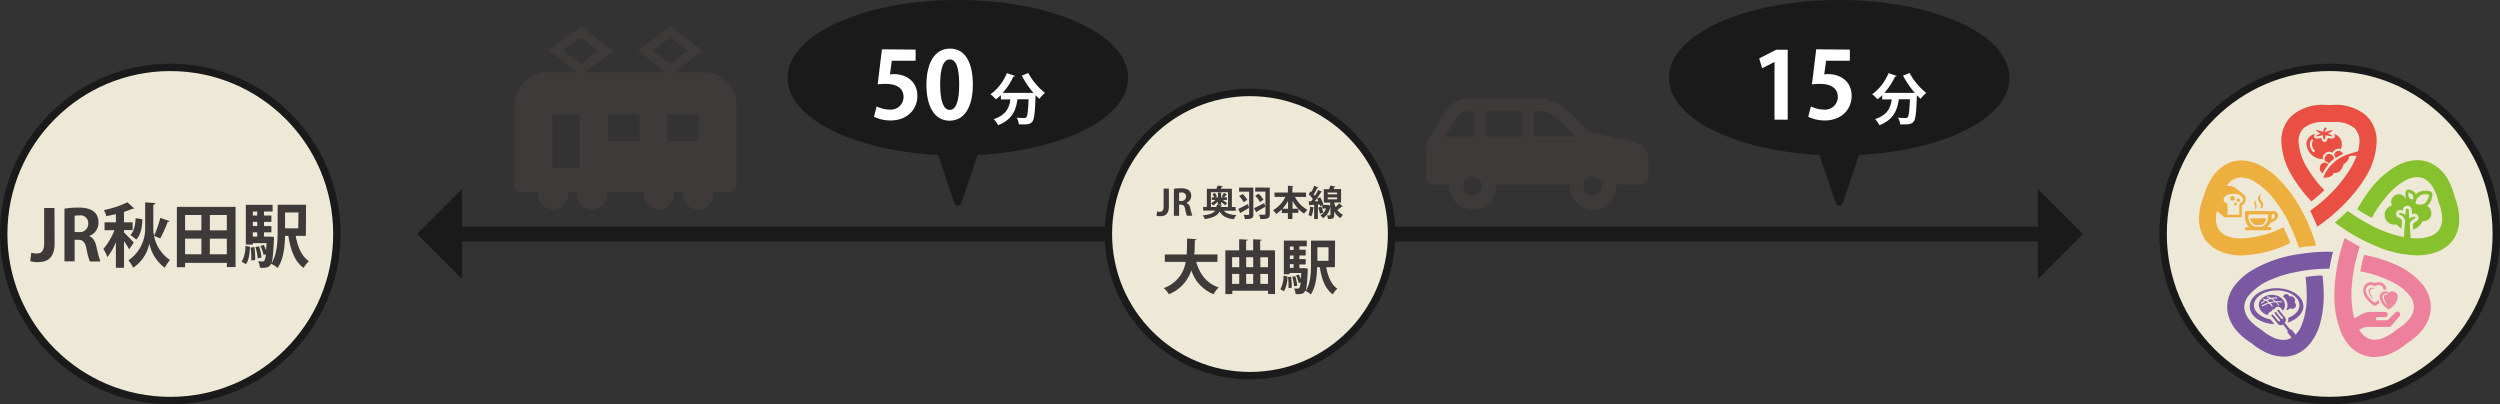 <svg xmlns="http://www.w3.org/2000/svg" viewBox="0 0 675.31 109.2"><rect x="0" y="0" width="675.31" height="109.2" fill="#333333" stroke="none"/><defs><style>.cls-1{fill:#1a1a1a;}.cls-2,.cls-6{fill:none;}.cls-2,.cls-5,.cls-6{stroke:#1a1a1a;}.cls-2{stroke-linecap:round;stroke-linejoin:round;}.cls-2,.cls-5{stroke-width:2px;}.cls-3{fill:#fff;}.cls-4{fill:#3e3a39;}.cls-5{fill:#eee9d6;}.cls-5,.cls-6{stroke-miterlimit:10;}.cls-6{stroke-width:4px;}.cls-7{fill:#ee89a2;}.cls-8{fill:#ed809d;}.cls-9{fill:#87c12e;}.cls-10{fill:#7b59a2;}.cls-11{fill:#edb03f;}.cls-12{fill:#e95043;}</style></defs><title>アセット 4</title><g id="レイヤー_2" data-name="レイヤー 2"><g id="レイヤー_1-2" data-name="レイヤー 1"><path class="cls-1" d="M303.75,21c0-11-20.15-20-45-20s-45,9-45,20c0,10.35,17.71,18.87,40.4,19.9l4.6,13.65,4.6-13.65C286,39.87,303.75,31.35,303.75,21Z"/><path class="cls-2" d="M303.75,21c0-11-20.15-20-45-20s-45,9-45,20c0,10.35,17.71,18.87,40.4,19.9l4.6,13.65,4.6-13.65C286,39.87,303.75,31.35,303.75,21Z"/><path class="cls-1" d="M541.82,21c0-11-20.15-20-45-20s-45,9-45,20c0,10.35,17.71,18.87,40.4,19.9l4.6,13.65,4.6-13.65C524.12,39.87,541.82,31.35,541.82,21Z"/><path class="cls-2" d="M541.82,21c0-11-20.15-20-45-20s-45,9-45,20c0,10.35,17.71,18.87,40.4,19.9l4.6,13.65,4.6-13.65C524.12,39.87,541.82,31.35,541.82,21Z"/><path class="cls-3" d="M247.33,13.4v3H240.9l-.5,3.7a6.88,6.88,0,0,1,1-.08c3.3,0,6.4,1.85,6.4,5.92,0,3.62-2.77,6.6-7.22,6.6a10.2,10.2,0,0,1-4.5-1l.72-2.8a8.13,8.13,0,0,0,3.57.87,3.44,3.44,0,0,0,3.7-3.4c0-2.27-1.67-3.55-4.87-3.55a17.11,17.11,0,0,0-2.12.13l1.15-9.47Z"/><path class="cls-3" d="M250.25,22.93c0-5.75,2.12-9.8,6.37-9.8,4.45,0,6.17,4.4,6.17,9.65,0,6.25-2.32,9.82-6.3,9.82C252.1,32.6,250.25,28.2,250.25,22.93Zm6.3,6.75c1.7,0,2.55-2.4,2.55-6.82s-.77-6.8-2.52-6.8-2.62,2.3-2.62,6.8.92,6.82,2.57,6.82Z"/><path class="cls-3" d="M279.17,25.1A25.15,25.15,0,0,1,276,20.43l1.77-.71a17.58,17.58,0,0,0,4.5,5.38,8.69,8.69,0,0,0-1.53,1.62c-.32-.3-.65-.63-1-1-.17,4.69-.35,6.48-.87,7.11s-1,.78-2.65.78h-1a4.37,4.37,0,0,0-.58-1.81c.83.06,1.62.07,2,.07a.73.73,0,0,0,.61-.21c.3-.33.46-1.68.6-4.84h-3c-.42,2.73-1.22,5.43-5.25,7a6.26,6.26,0,0,0-1.17-1.65c3.4-1.12,4.2-3.12,4.5-5.32h-2.56V25.71A14.45,14.45,0,0,1,269,26.82a13.74,13.74,0,0,0-1.43-1.36,13.22,13.22,0,0,0,4.41-5.7l2.2.75a.39.39,0,0,1-.45.17,17.35,17.35,0,0,1-2.88,4.41h7.42l.42,0Z"/><path class="cls-3" d="M479.34,32.33V16.73h0L476,18.43l-.8-2.65,4.6-2.35h3.1v18.9Z"/><path class="cls-3" d="M499.69,13.4v3h-6.42l-.5,3.7a6.89,6.89,0,0,1,1-.08c3.3,0,6.4,1.85,6.4,5.92,0,3.62-2.77,6.6-7.22,6.6a10.2,10.2,0,0,1-4.5-1l.72-2.8a8.13,8.13,0,0,0,3.57.87,3.44,3.44,0,0,0,3.7-3.4c0-2.27-1.67-3.55-4.87-3.55a17.12,17.12,0,0,0-2.12.13l1.15-9.47Z"/><path class="cls-3" d="M517.24,25.1a25.12,25.12,0,0,1-3.18-4.67l1.77-.71a17.59,17.59,0,0,0,4.5,5.38,8.71,8.71,0,0,0-1.53,1.62c-.32-.3-.65-.63-1-1-.17,4.69-.34,6.48-.87,7.11s-1,.78-2.65.78h-1a4.35,4.35,0,0,0-.58-1.81c.83.06,1.62.07,2,.07a.73.73,0,0,0,.62-.21c.3-.33.46-1.68.6-4.84h-3c-.42,2.73-1.22,5.43-5.25,7a6.27,6.27,0,0,0-1.17-1.65c3.4-1.12,4.2-3.12,4.5-5.32h-2.57V25.71a14.44,14.44,0,0,1-1.27,1.11,13.74,13.74,0,0,0-1.43-1.36,13.22,13.22,0,0,0,4.41-5.7l2.21.75a.39.39,0,0,1-.45.17A17.32,17.32,0,0,1,509,25.08h7.42l.42,0Z"/><path class="cls-4" d="M190,19.53h-8l7.78-5.83L181,7.09l-8.81,6.6L180,19.53h-22l7.78-5.83-8.81-6.6-8.81,6.6,7.79,5.83h-8a9,9,0,0,0-9,9V50.27a1.61,1.61,0,0,0,1.61,1.61h4.81a4,4,0,0,0-.06.64,4.07,4.07,0,1,0,8.15,0,4,4,0,0,0-.06-.64h2.47a4,4,0,0,0-.06.64,4.07,4.07,0,1,0,8.15,0,4,4,0,0,0-.06-.64H174a4,4,0,0,0-.06.64,4.07,4.07,0,1,0,8.15,0,4,4,0,0,0-.06-.64h2.47a4,4,0,0,0-.06.64,4.07,4.07,0,1,0,8.15,0,4,4,0,0,0-.06-.64h4.81a1.61,1.61,0,0,0,1.61-1.61V28.49A9,9,0,0,0,190,19.53Zm-33.5,25.87h-7.3V30.8h7.3Zm.42-28.14-4.75-3.56,4.75-3.56,4.75,3.56Zm15.8,20.84h-8.51V30.8h8.51Zm3.54-24.4L181,10.13l4.75,3.56L181,17.26Zm12.47,24.4h-8.51V30.8h8.51Z"/><circle class="cls-5" cx="46" cy="63.2" r="45"/><path class="cls-4" d="M14.75,65.67c0,4-1.91,5.14-4.59,5.14a6.78,6.78,0,0,1-2-.28l.3-2.27a4.7,4.7,0,0,0,1.39.21c1.26,0,2.08-.56,2.08-2.81V56.18h2.78Z"/><path class="cls-4" d="M24.14,63.8c1,.39,1.58,1.37,1.91,2.83a30.88,30.88,0,0,0,1.07,4H24.27a18.05,18.05,0,0,1-.9-3.41c-.37-1.86-1-2.44-2.27-2.44h-.94V70.6H17.41V56.37a22.47,22.47,0,0,1,3.71-.3c1.82,0,5.49.23,5.49,4.09a3.82,3.82,0,0,1-2.48,3.58Zm-2.83-1.11a2.26,2.26,0,0,0,2.53-2.29,2.1,2.1,0,0,0-2.4-2.21,4.78,4.78,0,0,0-1.28.11v4.39Z"/><path class="cls-4" d="M33.5,62.82c.6.54,2.27,2.27,2.63,2.7l-1.24,1.84a22,22,0,0,0-1.39-2.23v7.2H31.3V65.45a17.49,17.49,0,0,1-2.29,4,12.13,12.13,0,0,0-1.09-2.21,17.71,17.71,0,0,0,3-5.06H28.24V60.06H31.3V57.83c-.86.21-1.73.41-2.57.56a7.21,7.21,0,0,0-.66-1.65,25.86,25.86,0,0,0,6.34-2.1l1.84,1.65a.66.66,0,0,1-.49.11,21.83,21.83,0,0,1-2.27.83v2.83h2.34v2.08H33.5Zm12.32-3.09c-.06.15-.26.23-.53.23a34,34,0,0,1-2,4.44l-1.67-.69a10.12,10.12,0,0,0,4.28,6.51,15.69,15.69,0,0,0-1.39,2.1,10.79,10.79,0,0,1-4.16-6.53h0A10.43,10.43,0,0,1,36,72.31a11.3,11.3,0,0,0-1.31-2,10.3,10.3,0,0,0,4.52-8.44V54.66l2.76.19c0,.23-.23.39-.56.47v6.53a8.87,8.87,0,0,0,.21,1.84,28.87,28.87,0,0,0,1.67-4.84Zm-7.35-.51c-.06,2.19-.45,4.22-1.65,5.46l-1.59-1.2c.94-.94,1.33-2.72,1.41-4.54Z"/><path class="cls-4" d="M47.78,55.88H63.63V72.14H61.28V71H50v1.18H47.78Zm6.62,2.19H50v4.14H54.4ZM50,64.47v4.22H54.4V64.47Zm11.27-2.25V58.08H56.69v4.14Zm-4.59,6.47h4.59V64.47H56.69Z"/><path class="cls-4" d="M67.54,66.65c-.11,1.78-.3,3.6-1.09,4.69l-1.16-.62a8.65,8.65,0,0,0,1-4.29Zm15.08-2.93H79.88c.54,3,1.61,5.55,3.58,6.83A7.61,7.61,0,0,0,82,72.37c-2.38-1.73-3.49-4.78-4.11-8.65H77c-.06,2.87-.43,6.38-2,8.65a7.52,7.52,0,0,0-1.8-1.12c-.43,1.14-1.58,1.11-3,1.07a4.73,4.73,0,0,0-.47-1.76,10.74,10.74,0,0,0,1.18.06.53.53,0,0,0,.51-.23,4.12,4.12,0,0,0,.39-1.71l-.6.23a10.43,10.43,0,0,0-.86-2.46l.9-.3a13.65,13.65,0,0,1,.64,1.52h0c0-.56.08-1.22.11-2H68.29v.41H66.4V55.32h7.24v1.82H71.31v1.09h2v1.71h-2v1.13h2v1.69h-2v1.16H72.5l.43,0L74,64c0,.17,0,.39,0,.56-.17,3.9-.36,5.79-.69,6.66C74.82,68.8,75,65.3,75,62.58V55.3h7.67ZM67.88,70.36c0-.24,0-.53,0-.81a21.57,21.57,0,0,0-.17-2.7l1-.11a19,19,0,0,1,.21,3.49Zm1.61-13.22h-1.2v1.09h1.2Zm0,3.92V59.93h-1.2v1.13Zm-1.2,1.69v1.16h1.2V62.75Zm1.33,7.05A15.44,15.44,0,0,0,69,66.72l1-.17a15.2,15.2,0,0,1,.64,3Zm11-12.41H77v4.29h3.56Z"/><line class="cls-6" x1="123.17" y1="63.22" x2="552.14" y2="63.22"/><polygon class="cls-1" points="124.8 51.07 124.8 75.37 112.65 63.22 124.8 51.07"/><polygon class="cls-1" points="550.51 51.07 550.51 75.37 562.65 63.22 550.51 51.07"/><path class="cls-4" d="M385.21,41.16v6.77a1.94,1.94,0,0,0,1.94,1.94h4.31c0,.13,0,.27,0,.4a6.32,6.32,0,1,0,12.65,0c0-.13,0-.27,0-.4H424c0,.13,0,.27,0,.4a6.32,6.32,0,0,0,12.65,0c0-.13,0-.27,0-.4h6.72a1.94,1.94,0,0,0,1.94-1.94V43a4.65,4.65,0,0,0-3.6-4.53L429,35.51l-5.3-5.4a11.63,11.63,0,0,0-8.3-3.49H396.81a7.37,7.37,0,0,0-6.24,3.45l-4,6.34A8.92,8.92,0,0,0,385.21,41.16Zm42.52,9.11a2.52,2.52,0,1,1,2.52,2.52A2.52,2.52,0,0,1,427.73,50.27ZM414.26,30h1.11a8.34,8.34,0,0,1,5.92,2.48l4.36,4.44H414.26Zm-13,0h10.07v6.93H401.27Zm-6,20.31a2.52,2.52,0,1,1,2.52,2.52A2.52,2.52,0,0,1,395.25,50.27Zm-5-13.38,3.17-5A4,4,0,0,1,396.81,30h1.54v6.93Z"/><circle class="cls-5" cx="337.65" cy="63.22" r="38.25"/><path class="cls-4" d="M315.74,55.79c0,2-1,2.62-2.34,2.62a3.47,3.47,0,0,1-1-.14l.15-1.16a2.41,2.41,0,0,0,.71.1c.64,0,1.06-.29,1.06-1.44V50.95h1.42Z"/><path class="cls-4" d="M320.53,54.83a1.81,1.81,0,0,1,1,1.44,15.79,15.79,0,0,0,.55,2H320.6a9.33,9.33,0,0,1-.46-1.74c-.19-.95-.49-1.24-1.16-1.24h-.48v3h-1.41V51a11.49,11.49,0,0,1,1.89-.15c.93,0,2.8.11,2.8,2.09a2,2,0,0,1-1.26,1.83Zm-1.44-.56a1.15,1.15,0,0,0,1.29-1.17A1.07,1.07,0,0,0,319.15,52a2.44,2.44,0,0,0-.65.06v2.24Z"/><path class="cls-4" d="M333.81,56.92h-3.23c.65.75,1.74,1.09,3.41,1.19a4.11,4.11,0,0,0-.7,1.1c-2-.23-3.12-.83-3.85-2.1-.49,1-1.49,1.7-4,2.07a3.33,3.33,0,0,0-.54-1c2-.23,2.91-.64,3.36-1.29H325v-1h1V51h2.58a5.43,5.43,0,0,0,.32-.87l1.41.14c0,.09-.1.11-.23.13-.1.18-.2.39-.32.59h3v4.92h1Zm-6.72-1h1.5a5.3,5.3,0,0,0,.09-.57l1.42.12c0,.09-.11.15-.26.17l0,.28h1.88v-4H327.1Zm1.86-.6v-.93a4.86,4.86,0,0,1-1.27,1.1,3.86,3.86,0,0,0-.56-.62,4.25,4.25,0,0,0,1.22-.87h-1V53.3H328a3,3,0,0,0-.5-.84l.65-.32a2.64,2.64,0,0,1,.56.9l-.52.26H329V52l1.08.07c0,.08-.08.12-.22.15V53.3h.64l-.46-.24a6.4,6.4,0,0,0,.55-.95l.87.42a.24.24,0,0,1-.22.07,8.29,8.29,0,0,1-.56.7h.74V54h-1.17a9.31,9.31,0,0,1,1.23.9l-.53.54a8.8,8.8,0,0,0-1.1-.87v.76Z"/><path class="cls-4" d="M334.46,56.45c.67-.3,1.67-.82,2.63-1.32l.31,1c-.78.48-1.64,1-2.21,1.28a.23.23,0,0,1-.11.2Zm4.1-5.77v7.17c0,1.16-.42,1.32-2.28,1.32a4.56,4.56,0,0,0-.36-1.13l.83,0c.63,0,.67,0,.67-.23V51.78h-2.71v-1.1Zm-2.91,1.73A5.91,5.91,0,0,1,336.92,54l-1,.62a5.85,5.85,0,0,0-1.21-1.65Zm3.1,3.82c.68-.31,1.74-.84,2.74-1.36l.3.95c-.82.51-1.7,1-2.3,1.36a.2.2,0,0,1-.12.2Zm1.2-3.9a6.27,6.27,0,0,1,1.35,1.6l-.94.65a6.83,6.83,0,0,0-1.3-1.68ZM343,50.68v7.11c0,1.25-.54,1.38-2.53,1.38a4.56,4.56,0,0,0-.4-1.17c.39,0,.83,0,1.15,0,.54,0,.6,0,.6-.25v-6h-2.76v-1.1Z"/><path class="cls-4" d="M352.8,53.2h-3a8.58,8.58,0,0,0,3.38,3.5,5.19,5.19,0,0,0-.89,1,8,8,0,0,1-1.58-1.29v1.1h-1.6v1.64h-1.22V57.55h-1.65v-1a8.83,8.83,0,0,1-1.51,1.24,6.2,6.2,0,0,0-.84-1,8.52,8.52,0,0,0,3.32-3.62h-2.94V52h3.63V50.17l1.48.08c0,.1-.09.15-.27.19V52h3.65Zm-4.87,1.08a10.91,10.91,0,0,1-1.52,2.1h1.52Zm1.22,2.1h1.54a10.84,10.84,0,0,1-1.54-2.12Z"/><path class="cls-4" d="M360.41,54.72a4.26,4.26,0,0,0,.4,1.21,11.63,11.63,0,0,0,.91-1l1,.8a.21.21,0,0,1-.18.07h-.11a11.87,11.87,0,0,1-1.17.93A3.85,3.85,0,0,0,362.78,58a5,5,0,0,0-.69.93,4.49,4.49,0,0,1-1.68-1.86v1c0,.93-.33,1.09-1.69,1.09a4.09,4.09,0,0,0-.28-1h.79c.12,0,.15,0,.15-.13V55.73a4.61,4.61,0,0,1-2,3.21,3.9,3.9,0,0,0-.71-.77,3.29,3.29,0,0,0,1.52-1.85h-1v-.87l-.58.26a4.45,4.45,0,0,0-.13-.48l-.49,0v3.92h-1V56.1a.2.2,0,0,1-.2.08,8.56,8.56,0,0,1-.55,2.29,7.71,7.71,0,0,0-.8-.4,8.41,8.41,0,0,0,.47-2.25l1.09.26v-.75l-1.13.06a.2.2,0,0,1-.17.14l-.23-1.15h.69c.15-.19.32-.4.47-.62a7.94,7.94,0,0,0-1.13-1.31l.55-.78.21.19a13.13,13.13,0,0,0,.73-1.68l1.12.46a.31.31,0,0,1-.26.1,16.14,16.14,0,0,1-1,1.77l.33.39c.33-.54.65-1.1.88-1.58l1.08.49a.32.32,0,0,1-.27.1,23,23,0,0,1-1.73,2.46h1c-.12-.26-.24-.51-.36-.74l.82-.34a8.5,8.5,0,0,1,.9,2l-.15.07h1.26l.17,0,.53.21v-.84H357.6V51.11H359a7.33,7.33,0,0,0,.36-1l1.4.31c0,.08-.11.11-.26.11l-.3.55h2.06v3.61Zm-3.49,1.09a11.58,11.58,0,0,1,.55,1.61l-.9.33a10.28,10.28,0,0,0-.51-1.66ZM358.64,52v.5h2.54V52Zm0,1.33v.51h2.54v-.51Z"/><path class="cls-4" d="M328.85,70.74h-5.72c.94,3.3,2.79,5.8,6.07,6.9a8.28,8.28,0,0,0-1.39,1.83,10.28,10.28,0,0,1-6-6.47,10.41,10.41,0,0,1-6.07,6.48,6,6,0,0,0-1.4-1.67,8.92,8.92,0,0,0,5.94-7.07h-5.64v-2h5.91c.11-1.42.1-2.87.11-4.3l2.53.16c0,.18-.18.29-.45.33,0,1.23,0,2.52-.14,3.81h6.28Z"/><path class="cls-4" d="M340.41,67.62h4v11.8h-1.88v-.88h-9.65v.89H331V67.62h3.73v-3l2.29.13c0,.16-.13.25-.41.3v2.58h1.9v-3l2.31.13c0,.16-.13.25-.43.3Zm-5.66,1.86h-1.93v2.69h1.93ZM332.82,74v2.68h1.93V74Zm5.7-4.51h-1.9v2.69h1.9Zm0,4.51h-1.9v2.68h1.9Zm4-4.51h-2.07v2.69h2.07Zm-2.07,7.18h2.07V74h-2.07Z"/><path class="cls-4" d="M347.77,74.66a8.13,8.13,0,0,1-.92,4l-1-.53a7.36,7.36,0,0,0,.86-3.65Zm12.81-2.48h-2.33c.46,2.55,1.37,4.72,3,5.8a6.45,6.45,0,0,0-1.24,1.55c-2-1.47-3-4.06-3.49-7.34h-.76c0,2.44-.37,5.42-1.69,7.34a6.41,6.41,0,0,0-1.53-1c-.37,1-1.34.94-2.57.91a4,4,0,0,0-.4-1.5,9.1,9.1,0,0,0,1,0,.45.45,0,0,0,.43-.19,3.51,3.51,0,0,0,.33-1.45l-.51.19a8.89,8.89,0,0,0-.73-2.09l.76-.25a11.58,11.58,0,0,1,.54,1.29h0c0-.48.06-1,.1-1.7h-3.15v.35H346.8V65H353v1.54h-2v.92h1.7V69H351v1h1.7v1.43H351v1h1l.37,0,.88.1a4.62,4.62,0,0,1,0,.48c-.14,3.31-.3,4.92-.59,5.66,1.35-2,1.47-5,1.47-7.33V65h6.51Zm-12.52,5.64c0-.21,0-.45,0-.69a18.26,18.26,0,0,0-.14-2.29l.83-.1a16.18,16.18,0,0,1,.17,3Zm1.37-11.23h-1v.92h1Zm0,3.33V69h-1v1Zm-1,1.43v1h1v-1Zm1.13,6a13.11,13.11,0,0,0-.49-2.61l.81-.14a13,13,0,0,1,.54,2.58Zm9.3-10.55h-3v3.65h3Z"/><circle class="cls-5" cx="629.31" cy="63.19" r="45"/><path class="cls-7" d="M646.22,78.7a1.47,1.47,0,0,0-.88.3l-.09.07-.1-.07a1.43,1.43,0,0,0-.87-.3,1.46,1.46,0,0,0-1.46,1.47c0,1.92,2.19,3.31,2.27,3.35a.41.41,0,0,0,.16,0l.14,0c.1-.05,2.3-1.43,2.29-3.36A1.48,1.48,0,0,0,646.22,78.7Zm-1.29.89h0a.86.86,0,0,0-.79.16l-.13.14-.05.1a.8.8,0,0,0,0,.08,1,1,0,0,0,0,.41,3.69,3.69,0,0,0,.28.89c.14.3.28.59.45.88a.07.07,0,0,1,0,.1.08.08,0,0,1-.09,0,4.69,4.69,0,0,1-.6-.83,3.05,3.05,0,0,1-.39-1,1.22,1.22,0,0,1,0-.59.52.52,0,0,1,.06-.14l.07-.12a.89.89,0,0,1,.21-.22.88.88,0,0,1,.57-.19,1,1,0,0,1,.53.19.07.07,0,0,1,0,.09A.07.07,0,0,1,644.93,79.59Zm-3.41,2.13h-.07c-.24-.15-2.35-1.5-2.35-3.41A1.34,1.34,0,0,1,640.44,77a1.33,1.33,0,0,1,.8.27l.25.18.24-.18a1.33,1.33,0,0,1,2.13,1,2.28,2.28,0,0,1,.43-.05,2.25,2.25,0,0,1,.36,0,2.12,2.12,0,0,0-3.16-1.75,2.17,2.17,0,0,0-1-.27,2.14,2.14,0,0,0-2.13,2.13c0,2.34,2.44,3.92,2.73,4.09a.79.79,0,0,0,.45.13.81.81,0,0,0,.45-.13,6.36,6.36,0,0,0,.79-.58,3.84,3.84,0,0,1-.32-.76A7.2,7.2,0,0,1,641.52,81.71Zm-1.26-3.32.05-.1.12-.15a.9.9,0,0,1,.79-.16h0a.08.08,0,0,0,.08,0,.08.08,0,0,0,0-.11,1,1,0,0,0-.53-.18.85.85,0,0,0-.77.4l-.08.12-.06.15a.84.84,0,0,0,0,.47,3,3,0,0,0,.39,1,4.46,4.46,0,0,0,.6.82.06.06,0,0,0,.08,0,.07.07,0,0,0,0-.1c-.16-.29-.31-.59-.45-.88a2.79,2.79,0,0,1-.28-.78.85.85,0,0,1,0-.4Z"/><path class="cls-8" d="M654.65,77.18a19.77,19.77,0,0,0-8.25-6,37.77,37.77,0,0,0-7.79-2.32c-.25.87-.48,1.74-.67,2.6-.14.63-.26,1.25-.37,1.87a30,30,0,0,1,9.75,3.45,12.43,12.43,0,0,1,3.64,3.12,5,5,0,0,1,1.1,3,4.23,4.23,0,0,1-.14,1.07,6.18,6.18,0,0,1-1.37,2.47,13.11,13.11,0,0,1-3,2.49l-.13.07-.14.13a13.67,13.67,0,0,1-3.12,2,6.59,6.59,0,0,1-2.63.63h-.33a4.51,4.51,0,0,1-1.06-.19,4.76,4.76,0,0,1-1.88-1.2,13.79,13.79,0,0,1-.94-1.21l0,0-.06-.13.15-.08.11-.07,1.54-.56h6.26a.74.74,0,0,0,.57-.26l2.27-2.65a.76.76,0,0,0,.19-.48s0,0,0-.07a.73.73,0,0,0-.73-.69.76.76,0,0,0-.58.25l-2.11,2.1h-2.75a.41.41,0,0,1-.38-.43.4.4,0,0,1,.38-.42h2a.71.71,0,1,0,0-1.41h-2l-.44,0c-.35,0-.72,0-1.11,0a5,5,0,0,0-2.95.76l-1.54.88-.16.09-.07-.2h0a24.67,24.67,0,0,1-.72-6.18v0c0-.85,0-1.73.11-2.61v-.1h0q.13-1.5.38-3.09v-.07h0c.14-.84.3-1.69.49-2.55.24-1,.52-2.1.83-3.15l0-.07c.12-.39.23-.8.37-1.22l.05-.16c-.91-.46-1.82-1-2.74-1.49l-1.33-.81c-.06.17-.12.34-.17.52s-.15.4-.2.59c-.52,1.62-1,3.23-1.31,4.8-.24,1.07-.43,2.13-.59,3.15v.1h0a41.56,41.56,0,0,0-.5,6.22,25.59,25.59,0,0,0,1.88,10.28,12.84,12.84,0,0,0,2.51,3.79A9.17,9.17,0,0,0,638.68,96a8.81,8.81,0,0,0,2.19.42l.58,0a11.09,11.09,0,0,0,4.53-1,17.81,17.81,0,0,0,4.1-2.61h0a17.23,17.23,0,0,0,3.9-3.29,10.72,10.72,0,0,0,2.35-4.32,9,9,0,0,0,.29-2.21v0A9.69,9.69,0,0,0,654.65,77.18Z"/><polygon class="cls-8" points="644.86 79.41 644.89 79.4 644.89 79.4 644.89 79.4 644.86 79.41 644.86 79.41"/><path class="cls-9" d="M656.55,51.72h0a6.42,6.42,0,0,0-1.49-.18h0a3.23,3.23,0,0,0-2.47.94,2,2,0,0,0-1-1,3.75,3.75,0,0,0-.71-.25l-.22,0-.08,0h-.09a.59.59,0,0,0-.57.4,3.56,3.56,0,0,0-.15.93v.11a2.32,2.32,0,0,0,.19.95l-.16,0a2.08,2.08,0,0,0-1.38-1.09,2.35,2.35,0,0,0-.46-.05,2.06,2.06,0,0,0-2,1.61,2.05,2.05,0,0,0,.18,1.4,2.64,2.64,0,0,0,.07,5.13,2.57,2.57,0,0,0,.58.07,2.68,2.68,0,0,0,.59-.07,4.07,4.07,0,0,0,1.33,1.07h0l.14-2-.11-.31a1.8,1.8,0,0,0-.34-.36,2.28,2.28,0,0,0-.45-.27h-.05l-.08,0a1,1,0,0,1-.58-.95,1,1,0,0,1,.08-.39,1.06,1.06,0,0,1,1-.68h.21a3.77,3.77,0,0,1,.54.15v-.2a1.22,1.22,0,0,1,1.22-1.1h.1a1.19,1.19,0,0,1,1.1,1.12l.08,1.15a4.33,4.33,0,0,1,.57-.13h.14a1.09,1.09,0,0,1,1,1v.11a1,1,0,0,1-.64,1h0a2.13,2.13,0,0,0-.47.29,1.55,1.55,0,0,0-.34.38.89.89,0,0,0-.07.14l.09,1.39a4.31,4.31,0,0,0,2.54-2.3l.32,0A2.12,2.12,0,0,0,656.76,58a2.19,2.19,0,0,0,0-.47,2.11,2.11,0,0,0-1.15-1.89,3.32,3.32,0,0,0,1-1.32,5.44,5.44,0,0,0,.38-1.15,3.69,3.69,0,0,0,.07-.38c0-.05,0-.09,0-.1v-.15A.85.85,0,0,0,656.55,51.72Zm-4.62,1.56a1.81,1.81,0,0,1-.13.59,1.25,1.25,0,0,1-.88-.28,1.42,1.42,0,0,1-.35-1.09v-.1a2.69,2.69,0,0,1,0-.42,3.07,3.07,0,0,1,.52.2c.49.25.79.53.8,1.06Zm3.7.82a2,2,0,0,1-1.84,1.19,3.68,3.68,0,0,1-1.31-.29c.09,0,.08-.09.08-.19a2.18,2.18,0,0,1,.64-1.52,2.41,2.41,0,0,1,2-.79,6.4,6.4,0,0,1,1,.09A5.48,5.48,0,0,1,655.63,54.1Z"/><path class="cls-9" d="M664.3,59A16.48,16.48,0,0,0,663,53v0h0l0-.05h0a17.3,17.3,0,0,0-1.91-4.73,10.69,10.69,0,0,0-3.38-3.56,8.73,8.73,0,0,0-4.77-1.4h0a11.7,11.7,0,0,0-5.31,1.41,23.44,23.44,0,0,0-7.11,6.16,40.38,40.38,0,0,0-3.76,5.68c.71.48,1.41.94,2.12,1.35s1.21.69,1.82,1a31.67,31.67,0,0,1,5.3-7.28,16,16,0,0,1,3.74-2.84,7.09,7.09,0,0,1,3.18-.89H653a4.19,4.19,0,0,1,1.27.2,4.39,4.39,0,0,1,1,.47,6.2,6.2,0,0,1,1.91,2.07,12.83,12.83,0,0,1,1.43,3.65l0,.15.07.17a12.11,12.11,0,0,1,1,4.46h0a5.64,5.64,0,0,1-.36,2.12,4.49,4.49,0,0,1-.51,1,4.78,4.78,0,0,1-2.19,1.61,10.24,10.24,0,0,1-3.76.63h-.08q-.72,0-1.51-.07h-.1v-.17l-.24-3.67a1.68,1.68,0,0,1,.21-.48,2.11,2.11,0,0,1,.48-.56,3,3,0,0,1,.68-.42h0a.25.25,0,0,0,.15-.24v-.05a.25.25,0,0,0-.25-.21h-.06a3.46,3.46,0,0,0-.91.29l-.23.12-.21.12v-.24l-.14-2.06a.4.4,0,0,0-.36-.38h0a.42.42,0,0,0-.42.38l-.11,1.39-.21-.15a2.7,2.7,0,0,0-.29-.17,3.58,3.58,0,0,0-.9-.31h-.06a.26.26,0,0,0-.24.17.3.3,0,0,0,0,.1.25.25,0,0,0,.13.23h.06a3.08,3.08,0,0,1,.66.39,2.56,2.56,0,0,1,.51.55,1.53,1.53,0,0,1,.25.65l-.3,4.26,0,.16-.18,0a34.68,34.68,0,0,1-8.75-3.15.6.6,0,0,1-.15-.11c-.76-.39-1.52-.81-2.29-1.26s-1.73-1.07-2.56-1.64l-.1-.06c-.35-.23-.7-.47-1.06-.72l-.12-.09c-.69.69-1.4,1.37-2.15,2-.42.38-.86.75-1.3,1.12l.32.24.48.36c1.38,1,2.77,1.91,4.16,2.73a46.91,46.91,0,0,0,6.55,3.21.54.54,0,0,1,.15.09,29.87,29.87,0,0,0,10.57,2.25,14.79,14.79,0,0,0,5.49-1,9.45,9.45,0,0,0,4.2-3.18,9.22,9.22,0,0,0,1.07-2A10.38,10.38,0,0,0,664.3,59Z"/><polygon class="cls-3" points="627.41 46.84 627.49 46.7 627.41 46.84 627.41 46.84"/><path class="cls-10" d="M618.72,83.23a.93.93,0,0,0,.42.17.95.95,0,0,0,.68-1.7,1.19,1.19,0,0,0,.12-.39,1.15,1.15,0,0,0-1.53-1.22.86.86,0,0,0-1.68.06v0a2.81,2.81,0,0,1,1.17,2.28,2.77,2.77,0,0,1-.34,1.31A1.61,1.61,0,0,0,618.72,83.23Z"/><path class="cls-10" d="M613.35,86.29c-2.65-.53-4.51-2.07-4.5-3.83,0-2.14,2.71-4,6.14-4s6.15,1.83,6.15,4c0,1.43-1.22,2.72-3.08,3.42a1.75,1.75,0,0,1,.08.47,1.63,1.63,0,0,1-.17.74l0,.06c2.09-.67,4.21-2.3,4.23-4.42,0-2.75-3.29-4.87-7.25-4.88s-7.22,2.13-7.24,4.88,3,4.63,6.63,4.84Z"/><path class="cls-10" d="M612.44,81.1a3.86,3.86,0,0,1,.68.55,9.58,9.58,0,0,1,1.27-.24,5.11,5.11,0,0,0-.86-.63A6.13,6.13,0,0,0,612.44,81.1Zm1.25-1.45c-2,0-3.54,1.25-3.54,2.79a3,3,0,0,0,2.51,2.64.93.93,0,0,1,.34-.72,1,1,0,0,1,.58-.24.78.78,0,0,1,.27-.39.92.92,0,0,1,.57-.24.83.83,0,0,1,.28-.39.91.91,0,0,1,.64-.24,1,1,0,0,1,.77.37l.55.68a2.34,2.34,0,0,0,.58-1.47C617.23,80.9,615.65,79.65,613.69,79.65Zm2.64,2a7.82,7.82,0,0,0-.88,0l-.39,0a7.19,7.19,0,0,1,.55.69.15.15,0,0,1,0,.2l-.08,0a.14.14,0,0,1-.12-.07,6.59,6.59,0,0,0-.7-.84,8.67,8.67,0,0,0-1.33.22,4.19,4.19,0,0,1,.52.81.14.14,0,0,1-.07.2h-.06a.14.14,0,0,1-.13-.08A3.81,3.81,0,0,0,613,82a6.92,6.92,0,0,0-1.79.76l-.08,0a.16.16,0,0,1-.12-.07.14.14,0,0,1,0-.2,7,7,0,0,1,1.73-.75,3.45,3.45,0,0,0-.67-.5,4,4,0,0,0-1.07.74h0a.16.16,0,0,1-.11,0,.12.12,0,0,1-.1,0,.14.14,0,0,1,0-.2,4,4,0,0,1,1-.69,2.61,2.61,0,0,0-.43-.14.15.15,0,0,1,0-.29,3,3,0,0,1,.73.26,6.16,6.16,0,0,1,1-.36,2.73,2.73,0,0,0-.59-.2h0a.15.15,0,1,1,0-.29,3.51,3.51,0,0,1,1,.4,7,7,0,0,1,1.3-.13h.18a.15.15,0,0,1,.14.16.15.15,0,0,1-.16.13h-.16a6.51,6.51,0,0,0-.93.06,5.5,5.5,0,0,1,.83.68c.22,0,.44,0,.67,0a7.89,7.89,0,0,1,.92,0,.15.15,0,0,1,0,.29Z"/><path class="cls-10" d="M629.15,68c-.81,0-1.61,0-2.43.06h-.07c-.83,0-1.64.1-2.44.17-1.13.11-2.22.26-3.28.43l-.1,0h0a35.06,35.06,0,0,0-12.21,4.17,16.84,16.84,0,0,0-5,4.33,9.65,9.65,0,0,0-2,5.73v0a8.54,8.54,0,0,0,.29,2.21,10.71,10.71,0,0,0,2.34,4.32,17.6,17.6,0,0,0,4,3.32h0a17.57,17.57,0,0,0,4.06,2.58,11.06,11.06,0,0,0,4.53,1l.55,0a8.57,8.57,0,0,0,2.21-.4,9.19,9.19,0,0,0,3.74-2.36,14.45,14.45,0,0,0,3.35-6.07,28.32,28.32,0,0,0,1-8,40.6,40.6,0,0,0-.34-5.08c-.88,0-1.73.08-2.57.16q-1,.1-2,.24a36.94,36.94,0,0,1,.31,4.67v.06A21.09,21.09,0,0,1,621.66,88a8.48,8.48,0,0,1-1.51,2.37l0,.06-.12-.13-.88-1.1a.56.56,0,0,0-.52-.2l-1.51-1.85a1,1,0,0,0,.13-1.4l0,0h0l-1.62-2a.29.29,0,0,0-.39-.05.26.26,0,0,0,0,.38l1.39,1.71a.25.25,0,0,1,0,.35.28.28,0,0,1-.38-.05l-1.38-1.7a.29.29,0,0,0-.39-.05.25.25,0,0,0,0,.37l1.39,1.72a.24.24,0,0,1-.05.34.28.28,0,0,1-.38,0l-1.38-1.71a.3.3,0,0,0-.4,0,.26.26,0,0,0,0,.37l1.61,2v0h0a1.08,1.08,0,0,0,1.46.22h0L618,89.34a.48.48,0,0,0,0,.59l1,1.27a3.83,3.83,0,0,1-1.94.61h-.29a6.55,6.55,0,0,1-2.66-.63,13.35,13.35,0,0,1-3.11-2l-.12-.1-.16-.11a13,13,0,0,1-3-2.48A6.19,6.19,0,0,1,606.38,84a4.44,4.44,0,0,1-.14-1.07,5,5,0,0,1,1.11-3,15.32,15.32,0,0,1,6.36-4.5,31.34,31.34,0,0,1,5.16-1.67l.06,0h0l.25-.06.82-.18.57-.12.61-.11.75-.13h0c.88-.14,1.77-.26,2.69-.35,1.47-.14,3-.22,4.53-.22h.1q.22-1.43.55-2.89c.12-.56.25-1.12.4-1.67Z"/><path class="cls-11" d="M610.58,52.53h0a1.7,1.7,0,0,0-.66,1h0a.87.87,0,0,0,0,.19h0a1.35,1.35,0,0,0,.12.49h0a4.93,4.93,0,0,0,.33.5h0a2.23,2.23,0,0,1,.28.41h0l.09.19v.19a4.23,4.23,0,0,1-.15.86h0l0,.09s0,0,0,0h0l.06,0h0a1.68,1.68,0,0,0,.66-1h0l0-.15v0c0-.05,0-.11,0-.16h0a1.24,1.24,0,0,0-.11-.32h0a2.67,2.67,0,0,0-.34-.5h0l0-.08a3.71,3.71,0,0,1-.23-.32h0a.6.6,0,0,1-.11-.33h0v-.06a3.51,3.51,0,0,1,.17-.92h0v-.06Z"/><path class="cls-11" d="M613.29,60.11c.61,0,2.06-.8,2.06-1.89a1.21,1.21,0,0,0-1.21-1.2,1.24,1.24,0,0,0-.63.18.37.37,0,0,0-.31-.18h-6.4a.37.37,0,0,0-.37.37V58.7a3.56,3.56,0,0,0,1.16,2.63h-.79a.44.44,0,0,0,0,.87h6.39a.44.44,0,0,0,0-.87h-.78a3.61,3.61,0,0,0,.87-1.23Zm.33-1.81a.46.46,0,0,1,.92,0c0,.43-.53.83-.92,1Zm-.94.41a2.7,2.7,0,0,1-1.7,2.5h-2a2.7,2.7,0,0,1-1.65-2.49v-.8h5.37Z"/><path class="cls-11" d="M609.14,55.84l0,.08a1.21,1.21,0,0,1,0,.31h0v.34s0,0,0,0h0a.6.6,0,0,0,.26-.23h0a1,1,0,0,0,.17-.41h0a.84.84,0,0,1,0-.09h0v-.16a.8.8,0,0,0-.06-.25h0a3.31,3.31,0,0,0-.14-.33h0L609.4,55l-.05-.1,0-.06,0-.13a2.54,2.54,0,0,1,0-.35h0v-.23l0,0h0a1,1,0,0,0-.41.62h0l0,.09v.12h0a.33.33,0,0,0,0,.06h0a1.09,1.09,0,0,0,.06.27h0a1.93,1.93,0,0,0,.14.35h0l.14.26Z"/><circle class="cls-11" cx="603.03" cy="53.57" r="0.64"/><circle class="cls-11" cx="603.83" cy="55.09" r="0.37"/><circle class="cls-11" cx="604.64" cy="54.07" r="0.46"/><path class="cls-11" d="M610.82,60.77a2.18,2.18,0,0,0,1.33-1.82h-4.31a2.19,2.19,0,0,0,1.31,1.82h1.67Z"/><path class="cls-11" d="M625.55,66h0l0-.05h0c-.06-.22-.13-.44-.2-.66-.52-1.62-1.11-3.17-1.76-4.65a45.72,45.72,0,0,0-3.41-6.46h0l0,0a33.76,33.76,0,0,0-4.57-5.76,20.16,20.16,0,0,0-4.86-3.65,11.59,11.59,0,0,0-5.31-1.42,9,9,0,0,0-2.77.44,8.87,8.87,0,0,0-2,1,10.74,10.74,0,0,0-3.39,3.57A17.73,17.73,0,0,0,595.28,53h0A16.51,16.51,0,0,0,594,59a10.28,10.28,0,0,0,.69,3.8,8.89,8.89,0,0,0,1.06,2A9.44,9.44,0,0,0,600,68a14.69,14.69,0,0,0,5.48,1,32,32,0,0,0,13.18-3.37c-.3-.83-.62-1.63-1-2.4q-.4-.93-.85-1.82a28,28,0,0,1-11.31,3h-.07a10.31,10.31,0,0,1-3.77-.63,4.73,4.73,0,0,1-2.19-1.62,4.17,4.17,0,0,1-.51-.95,5.58,5.58,0,0,1-.37-2.09v0a9.45,9.45,0,0,1,.19-1.79h0c0-.12,0-.17.08-.29,0,0,.09,0,.13.09l.2.16,0,0,1.68,1.4.11,0,0,0,0,0h4.31a.22.22,0,0,0,.22-.22l.08-3.07a1.59,1.59,0,0,0,1-1.49,1.76,1.76,0,0,0,0-.2v-.06a.81.81,0,0,0,0-.16v0a1.25,1.25,0,0,0-.05-.18h0a2.18,2.18,0,0,0-.51-.77l0,0-.16-.15h0l-1.77-1.44a3.72,3.72,0,0,0-2.14-.78l-.28,0h-.13a1.37,1.37,0,0,1,.15-.28v0h0a5.57,5.57,0,0,1,1.38-1.29,4.06,4.06,0,0,1,1-.46h0a4.31,4.31,0,0,1,1.28-.2h.06a7,7,0,0,1,3.18.89,18.75,18.75,0,0,1,5.65,5,35.87,35.87,0,0,1,4,6.26.5.5,0,0,1,0,.16c.38.75.75,1.52,1.1,2.31s.78,1.91,1.12,2.87l.06.11h0c.14.39.29.79.43,1.21l0,.14c1-.15,2-.29,3-.4l1.6-.12ZM603.3,52.36c1.88,0,2.63.86,2.63,1.59,0,.45-.13.6-.76.94a.52.52,0,0,0-.29.47V58h-3.17V55.35a.52.52,0,0,0-.29-.47c-.64-.33-.76-.49-.77-.94C600.66,53.23,601.42,52.37,603.3,52.36Z"/><path class="cls-12" d="M627.41,46.84a10.53,10.53,0,0,1,1.5-2.35,1.18,1.18,0,0,0-1-.58,1.42,1.42,0,0,0-1.27,1.53A1.57,1.57,0,0,0,627.41,46.84Z"/><path class="cls-12" d="M632.89,41.64a1.28,1.28,0,0,0-1.15-.9,1.34,1.34,0,0,0-1.22,1.13,2.17,2.17,0,0,1,.38.84A10.45,10.45,0,0,1,632.89,41.64Z"/><path class="cls-12" d="M629,41.56a1.42,1.42,0,0,0-1,1.72,2.17,2.17,0,0,0,.07.28,1.56,1.56,0,0,1,1,.64,9.92,9.92,0,0,1,1.4-1.27s0-.05,0-.08A1.42,1.42,0,0,0,629,41.56Z"/><path class="cls-12" d="M628.21,35.12a1.37,1.37,0,0,1,.2-.25.24.24,0,0,0,0-.33.5.5,0,0,0-.51,0s-.11.28-.27.67a1.41,1.41,0,0,0-.1.48,2.87,2.87,0,0,0-1-.38,4.17,4.17,0,0,1-.82-.24h-.05c-.05,0-.07,0,0,.1a1.56,1.56,0,0,0,.58.59c.23.15.48.19.61.27a3.89,3.89,0,0,0-.68.36l-.48.3c-.08.05-.08.13,0,.13h.06a3,3,0,0,0,.7-.08c.47-.13.89-.15,1.08-.24a1.71,1.71,0,0,0,.2,1.14c0,.08.07.12.11.12h0s.08,0,.11-.12a1.69,1.69,0,0,0,.2-1.14c.19.1.61.12,1.08.24a3,3,0,0,0,.7.08H630c.1,0,.1-.08,0-.13l-.47-.3a4,4,0,0,0-.68-.36c.13-.09.38-.12.61-.27a1.59,1.59,0,0,0,.58-.59c0-.06,0-.1,0-.1H630a4.07,4.07,0,0,1-.81.24,3,3,0,0,0-1.16.47.17.17,0,0,0,0-.07A1.1,1.1,0,0,1,628.21,35.12Z"/><path class="cls-12" d="M630.4,36.19a.7.7,0,0,1,.3.57.66.66,0,0,1-.67.67H630a3.41,3.41,0,0,1-.86-.11l-.34-.07a2.36,2.36,0,0,1-.14.43,1.87,1.87,0,0,0-.07.17v0a.73.73,0,0,1-.68.48h0a.72.72,0,0,1-.67-.48v0l-.07-.16a2.18,2.18,0,0,1-.15-.44l-.33.07a3.52,3.52,0,0,1-.86.11h-.08a.67.67,0,0,1-.65-.49.58.58,0,0,1,0-.18.71.71,0,0,1,.35-.6l0,0A2.88,2.88,0,0,0,623,38.89,4.49,4.49,0,0,0,627.44,43s0,0,0,0V42.9A1.8,1.8,0,0,1,629,41l.26,0a1.54,1.54,0,0,1,.87.25,1.66,1.66,0,0,1,1.63-1.08,1.72,1.72,0,0,1,.55.12,3.3,3.3,0,0,0,.28-1.33A2.81,2.81,0,0,0,630.4,36.19ZM625.19,41a.28.28,0,0,1-.14.08.29.29,0,0,1-.27-.09,3,3,0,0,1-.8-1.53,2.24,2.24,0,0,1,.31-1.67.29.29,0,0,1,.4-.09.29.29,0,0,1,.09.4,1.69,1.69,0,0,0-.23,1.25,2.49,2.49,0,0,0,.65,1.24A.29.29,0,0,1,625.19,41Z"/><path class="cls-12" d="M640.25,32.46a8.47,8.47,0,0,0-1.54-1.61,12.59,12.59,0,0,0-8.15-2.53c-.45,0-.9,0-1.39.05h-.06c-.46,0-.92-.05-1.36-.05a12.64,12.64,0,0,0-8.16,2.52A9.2,9.2,0,0,0,618,32.46a9.64,9.64,0,0,0-1.76,5.71v0a19.54,19.54,0,0,0,3.13,9.73,37.91,37.91,0,0,0,5,6.5c.72-.56,1.42-1.13,2.07-1.71.48-.42,1-.86,1.41-1.3a33.71,33.71,0,0,1-4.48-5.83,15.36,15.36,0,0,1-2.48-7.35v0a5.05,5.05,0,0,1,.88-3,4.39,4.39,0,0,1,.74-.78,8.11,8.11,0,0,1,5.22-1.47h0c.4,0,.81,0,1.24,0h.34c.4,0,.79,0,1.15,0h.11a8.07,8.07,0,0,1,5.21,1.47,3.86,3.86,0,0,1,.7.72l0,.06a5.06,5.06,0,0,1,.88,3v.06a10.73,10.73,0,0,1-.41,2.58c-.73.21-1.75.53-2.18.68A10.83,10.83,0,0,0,627.55,48h.33c2.17,0,2.45-1.15,2.46-1.15l0-.11h.27c1.95,0,2.39-2.29,2.48-2.41a3,3,0,0,0,1.53-2.11,7.11,7.11,0,0,1,1.95-.14,19,19,0,0,1-1.67,3.46,31.37,31.37,0,0,1-3.15,4.34l0,.05h0l-.22.24-.58.66-.24.26c-.27.29-.54.58-.83.87l-.06.06-.23.23h0l0,0c-.59.59-1.21,1.18-1.86,1.76s-1.64,1.38-2.48,2l-.09.08c-.33.25-.66.52-1,.78l-.13.1c.46.89.89,1.81,1.31,2.76.21.49.42,1,.62,1.5l.31-.22.07-.05.58-.4c1.37-1,2.67-2,3.88-3.12q1.41-1.24,2.67-2.54l.08-.08c.37-.38.73-.77,1.08-1.15l.15-.17c.34-.38.66-.76,1-1.15a35.65,35.65,0,0,0,3.22-4.51A19.61,19.61,0,0,0,642,38.21v0A9.66,9.66,0,0,0,640.25,32.46Z"/></g></g></svg>